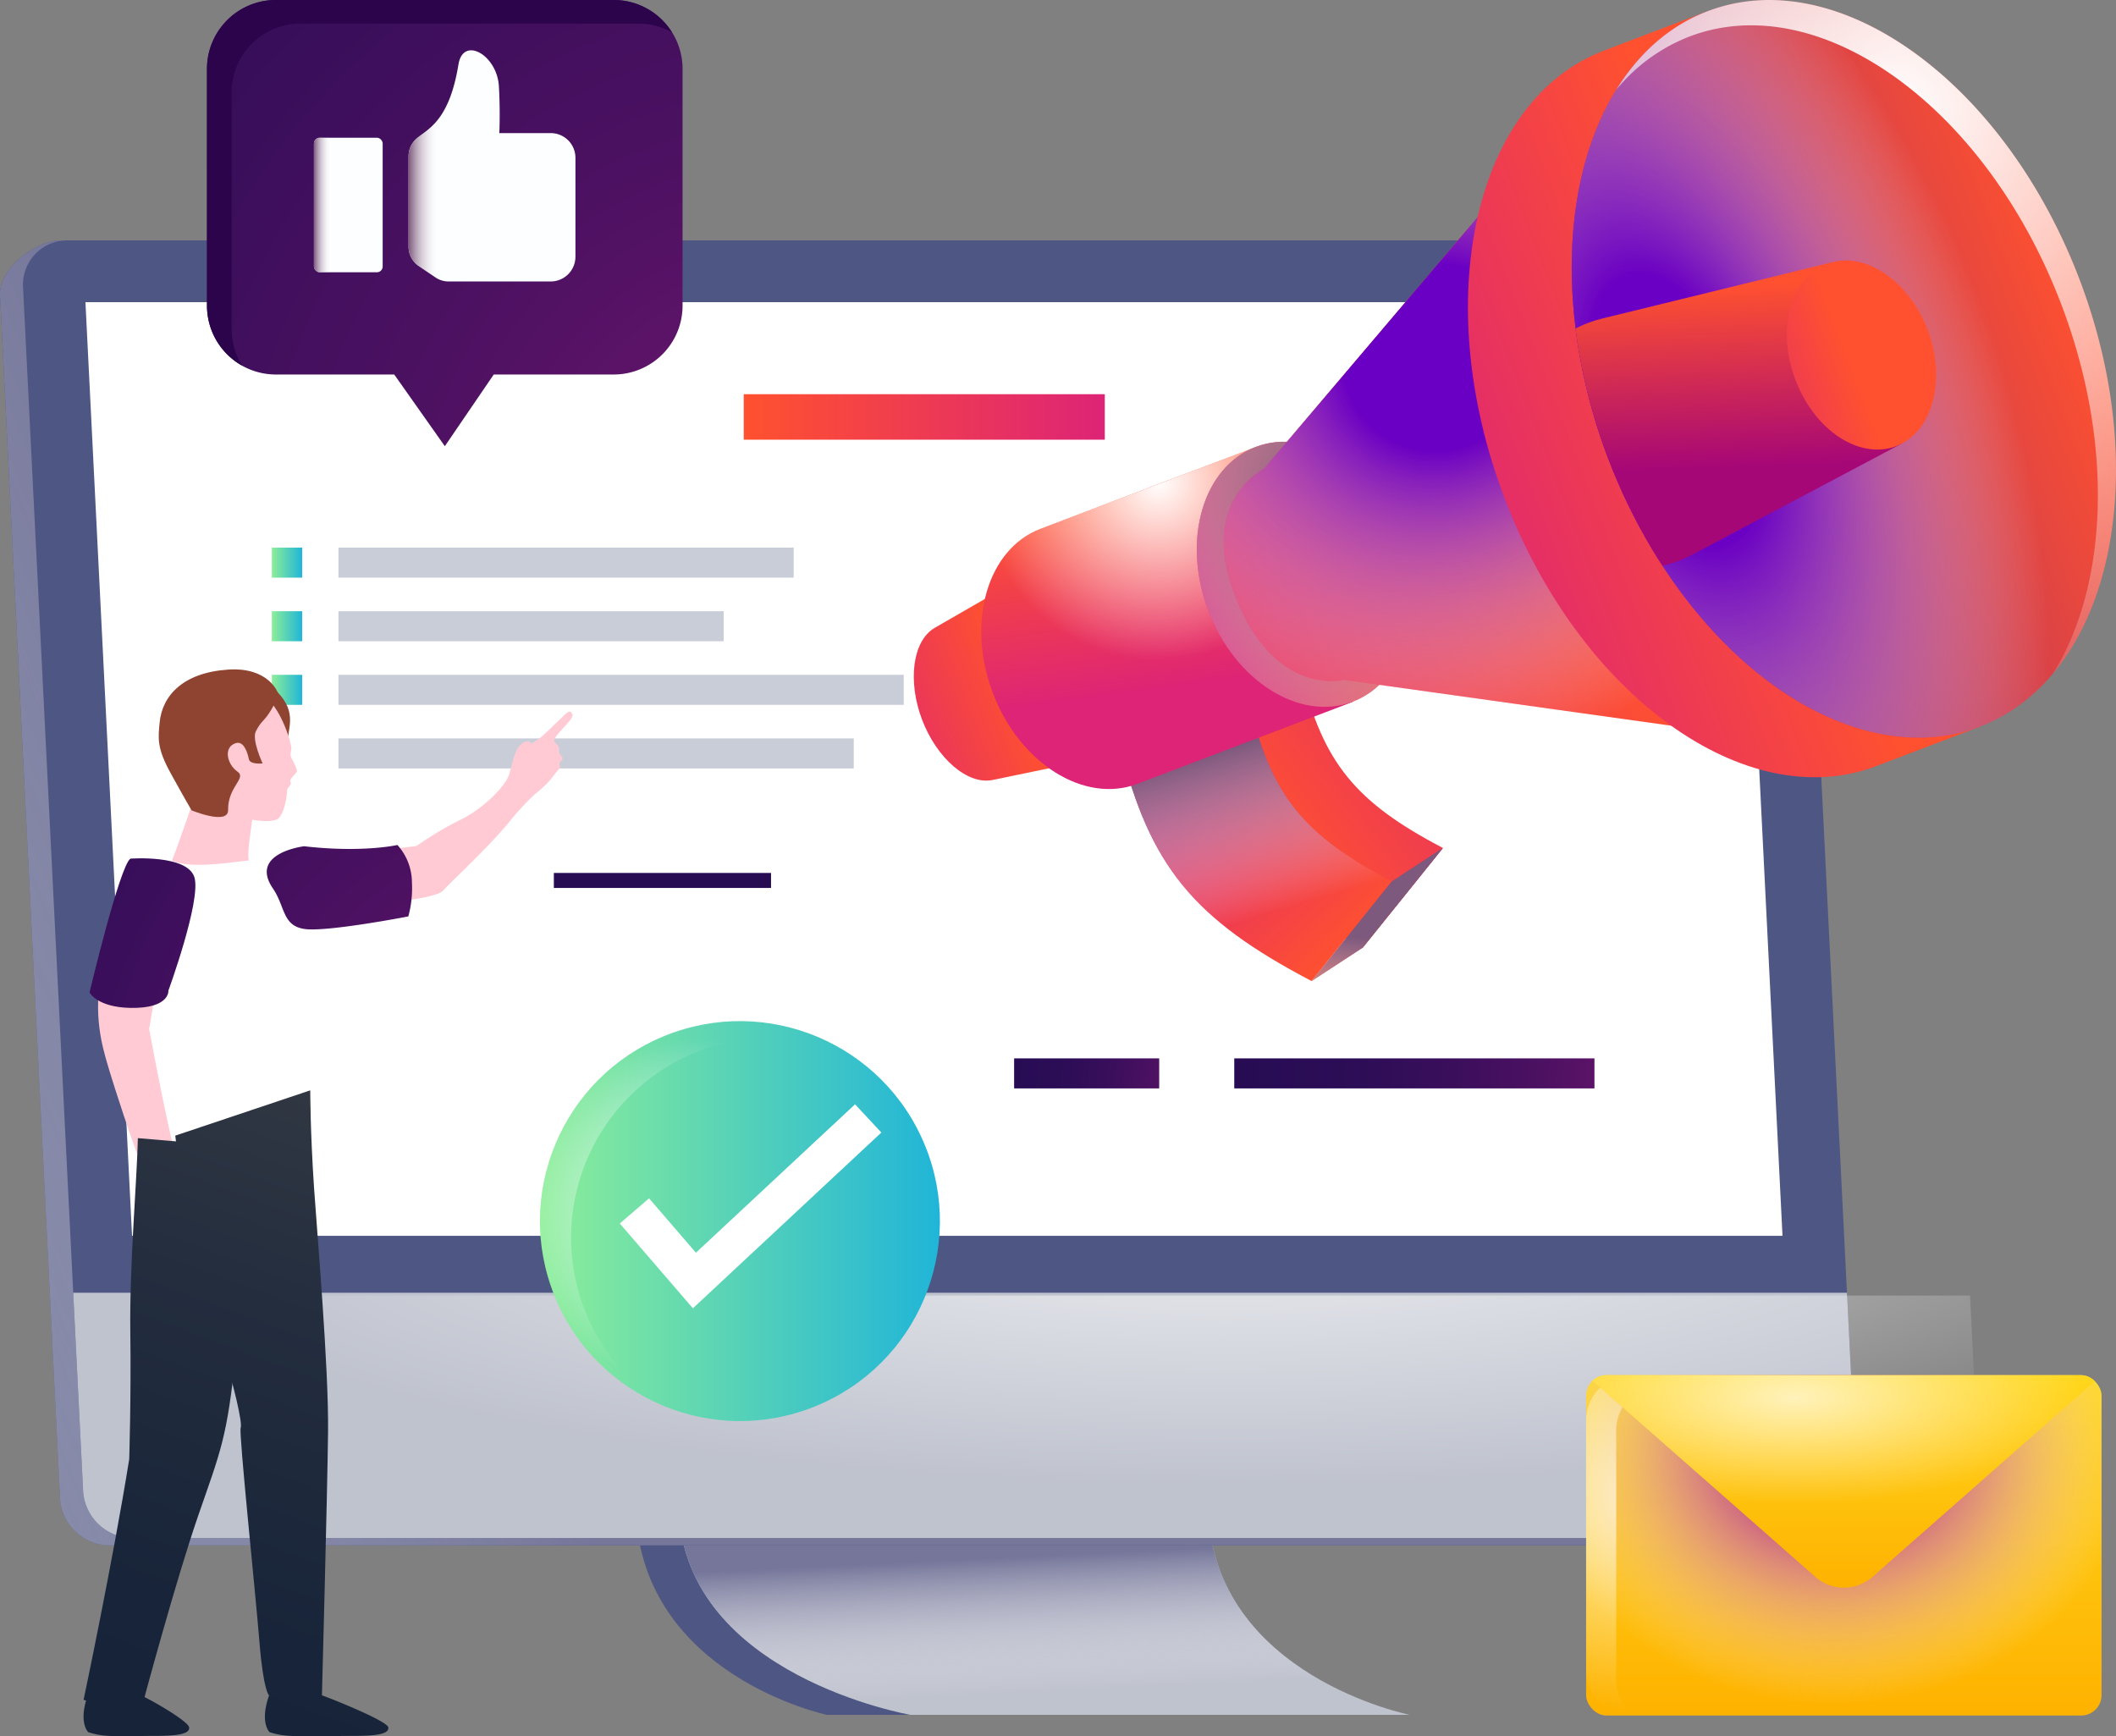 <svg xmlns="http://www.w3.org/2000/svg" xmlns:xlink="http://www.w3.org/1999/xlink" viewBox="0 0 501.75 411.73"><rect x="0" y="0" width="501.75" height="411.73" fill="#808080" stroke="none"/><defs><linearGradient id="b39b05c0-047a-4e63-a7e0-6c1dc395f4ae" x1="-13178.91" y1="368.92" x2="-13180.49" y2="402.09" gradientTransform="matrix(-1, 0, 0, 1, -12931.89, 0)" gradientUnits="userSpaceOnUse"><stop offset="0" stop-color="#75769a"></stop><stop offset="0.97" stop-color="#fff" stop-opacity="0"></stop></linearGradient><linearGradient id="a0a1ac6a-099e-41a1-82d6-82531bc179b1" x1="-13030.71" y1="260.41" x2="-12752.88" y2="372.96" xlink:href="#b39b05c0-047a-4e63-a7e0-6c1dc395f4ae"></linearGradient><radialGradient id="b7534813-2570-407e-a5a6-f85803854058" cx="-12925.33" cy="287.57" r="265.09" gradientTransform="matrix(-1, 0, 0.02, 0.24, -12643.16, 219.43)" gradientUnits="userSpaceOnUse"><stop offset="0" stop-color="#fff"></stop><stop offset="1" stop-color="#fff" stop-opacity="0"></stop></radialGradient><linearGradient id="e56b244f-cfc0-4a16-9d40-cdfc79217f3b" x1="-11686.3" y1="2358.98" x2="-11642.37" y2="2358.98" gradientTransform="matrix(-0.93, 0.36, 0.36, 0.93, -11501.64, 2108.32)" gradientUnits="userSpaceOnUse"><stop offset="0" stop-color="#ff512f"></stop><stop offset="1" stop-color="#dd2476"></stop></linearGradient><radialGradient id="b549f497-d45b-4a74-ab08-597d57eaafd3" cx="-11664.33" cy="2358.98" r="23.35" gradientTransform="matrix(-0.93, 0.36, 0.65, 1.71, -12199.32, 275.68)" gradientUnits="userSpaceOnUse"><stop offset="0.23" stop-color="#6a00c3"></stop><stop offset="1" stop-color="#fff" stop-opacity="0"></stop></radialGradient><linearGradient id="b403bc2b-43d0-4fff-bcc2-da74ffad4186" x1="-11707.92" y1="2358.98" x2="-11669.43" y2="2358.98" xlink:href="#e56b244f-cfc0-4a16-9d40-cdfc79217f3b"></linearGradient><linearGradient id="e9664a19-fe8e-419f-8769-ae9e712fea5d" x1="-13231.31" y1="197.58" x2="-13286.2" y2="154.78" gradientTransform="matrix(-1, 0, 0, 1, -12931.89, 0)" xlink:href="#e56b244f-cfc0-4a16-9d40-cdfc79217f3b"></linearGradient><linearGradient id="fa87ac7c-c855-4274-80a3-33851902ff7d" x1="-13253.74" y1="223.69" x2="-13214.47" y2="182.9" gradientTransform="matrix(-1, 0, 0, 1, -12931.89, 0)" xlink:href="#e56b244f-cfc0-4a16-9d40-cdfc79217f3b"></linearGradient><linearGradient id="a38606a8-0538-430e-8cf3-0727cdc54085" x1="-13236.37" y1="215.6" x2="-13224.79" y2="176.82" gradientTransform="matrix(-1, 0, 0, 1, -12931.89, 0)" gradientUnits="userSpaceOnUse"><stop offset="0" stop-color="#fff" stop-opacity="0"></stop><stop offset="1" stop-color="#7d597d"></stop></linearGradient><linearGradient id="eba50908-e1a1-4e0d-8018-a70f030a805e" x1="-11705.71" y1="2446.22" x2="-11747.92" y2="2434.85" xlink:href="#e56b244f-cfc0-4a16-9d40-cdfc79217f3b"></linearGradient><linearGradient id="aa707ee7-bdb1-4a9a-9914-f9d6bf2bfd82" x1="-13254.86" y1="252.46" x2="-13257.88" y2="222.75" xlink:href="#a38606a8-0538-430e-8cf3-0727cdc54085"></linearGradient><linearGradient id="e8b42bd2-6a85-4fa5-8db0-4852911c873e" x1="-13203.1" y1="118.65" x2="-13209.14" y2="163.22" gradientTransform="matrix(-1, 0, 0, 1, -12931.89, 0)" xlink:href="#e56b244f-cfc0-4a16-9d40-cdfc79217f3b"></linearGradient><radialGradient id="a5495504-01bc-4bd1-9237-6c7501daed88" cx="-13206.52" cy="114.26" r="42.34" gradientTransform="matrix(-1, 0, 0, 1, -12931.89, 0)" xlink:href="#b7534813-2570-407e-a5a6-f85803854058"></radialGradient><linearGradient id="a1c26e39-51dc-4ebf-93e7-bf21ad1b9f67" x1="-11763.7" y1="2358.99" x2="-11714.99" y2="2358.99" gradientTransform="matrix(-1, 0, 0, 1, -11430.56, -2222.51)" xlink:href="#e56b244f-cfc0-4a16-9d40-cdfc79217f3b"></linearGradient><radialGradient id="e522cb30-5510-4850-b5f2-952e0ca1ab46" cx="-11736.56" cy="2371.84" r="55.76" gradientTransform="matrix(-1, 0.06, 0.08, 1.44, -11609.16, -2590.62)" gradientUnits="userSpaceOnUse"><stop offset="0" stop-color="#7d597d"></stop><stop offset="1" stop-color="#fff" stop-opacity="0"></stop></radialGradient><linearGradient id="e9e82e3c-2559-45ec-b83e-da1ac13bada2" x1="-11834.03" y1="2358.99" x2="-11689.51" y2="2358.99" xlink:href="#e56b244f-cfc0-4a16-9d40-cdfc79217f3b"></linearGradient><radialGradient id="aafba326-02b7-444e-8449-6c1a7ac3f12b" cx="-11817.92" cy="2393.56" r="99.32" gradientTransform="matrix(-0.93, 0.36, 0.34, 0.89, -11463.29, 2209.04)" xlink:href="#b549f497-d45b-4a74-ab08-597d57eaafd3"></radialGradient><linearGradient id="e4483259-999f-4a43-bbec-09aa7f248add" x1="-11876.23" y1="2358.99" x2="-11790.14" y2="2358.99" xlink:href="#e56b244f-cfc0-4a16-9d40-cdfc79217f3b"></linearGradient><linearGradient id="be4121f4-e6ed-41d5-9e0a-607132e16527" x1="-11936" y1="2358.99" x2="-11816.46" y2="2358.99" gradientTransform="matrix(-1, 0, 0, 1, -11439.53, -2271.12)" gradientUnits="userSpaceOnUse"><stop offset="0" stop-color="#ff512f"></stop><stop offset="1" stop-color="#902476"></stop></linearGradient><radialGradient id="a110b2b3-8b6a-45da-8fe4-ce274da4bde6" cx="-11836.11" cy="2361.05" r="76.84" gradientTransform="matrix(-1, 0, 0, 1.9, -11439.62, -4403.57)" xlink:href="#b549f497-d45b-4a74-ab08-597d57eaafd3"></radialGradient><radialGradient id="e4e2268a-4f9c-4df1-9ccc-adf11cd2295a" cx="-13381.22" cy="26.05" r="164.8" gradientTransform="matrix(-1, 0, 0, 1, -12931.89, 0)" xlink:href="#b7534813-2570-407e-a5a6-f85803854058"></radialGradient><clipPath id="eb4cd3d2-8b30-4e0e-b700-d16a842c81cf"><ellipse cx="437.21" cy="87.47" rx="59.77" ry="90.76" transform="translate(-2.52 161.26) rotate(-20.84)" style="fill:none"></ellipse></clipPath><linearGradient id="bc6ec442-12b6-488b-8fef-5fdbf5bf4554" x1="-13335.36" y1="67.58" x2="-13336.87" y2="110.88" gradientTransform="matrix(-1, 0, 0, 1, -12931.89, 0)" gradientUnits="userSpaceOnUse"><stop offset="0" stop-color="#ff512f"></stop><stop offset="1" stop-color="#a60776"></stop></linearGradient><linearGradient id="a13fd0e7-0635-4b8e-b813-e28a478d0ff1" x1="-11898.09" y1="2357.42" x2="-11864.58" y2="2357.42" xlink:href="#e56b244f-cfc0-4a16-9d40-cdfc79217f3b"></linearGradient><radialGradient id="b4cf7168-b39d-4e60-8d97-c41646d39de1" cx="-11888.98" cy="2345.31" r="34.35" gradientTransform="matrix(-0.93, 0.36, 0.36, 0.93, -11501.64, 2108.32)" gradientUnits="userSpaceOnUse"><stop offset="0.02" stop-color="#fff000"></stop><stop offset="1" stop-color="#fff" stop-opacity="0"></stop></radialGradient><linearGradient id="e48c63cf-94ea-4950-96c8-da18810ec1d2" x1="64.46" y1="133.41" x2="71.65" y2="133.41" gradientUnits="userSpaceOnUse"><stop offset="0" stop-color="#8cee98"></stop><stop offset="1" stop-color="#20b5d8"></stop></linearGradient><linearGradient id="a1167fc6-6ccc-4de2-bdff-0237bafd3415" x1="64.46" y1="148.49" x2="71.65" y2="148.49" xlink:href="#e48c63cf-94ea-4950-96c8-da18810ec1d2"></linearGradient><linearGradient id="bca13bcf-e93a-44bf-a346-fcad2074b9aa" x1="64.46" y1="163.57" x2="71.65" y2="163.57" xlink:href="#e48c63cf-94ea-4950-96c8-da18810ec1d2"></linearGradient><radialGradient id="a7ff278e-0097-48b6-9984-2ca822cdecfa" cx="208.36" cy="214.86" fx="336.055" fy="257.715" r="134.69" gradientUnits="userSpaceOnUse"><stop offset="0" stop-color="#70166f"></stop><stop offset="0.05" stop-color="#6a156d"></stop><stop offset="0.29" stop-color="#4d1162"></stop><stop offset="0.53" stop-color="#380e5a"></stop><stop offset="0.76" stop-color="#2b0d56"></stop><stop offset="0.98" stop-color="#270c54"></stop></radialGradient><linearGradient id="a28903be-963b-4e39-9cd2-5d6907010736" x1="176.36" y1="98.87" x2="261.97" y2="98.87" gradientTransform="matrix(1, 0, 0, 1, 0, 0)" xlink:href="#e56b244f-cfc0-4a16-9d40-cdfc79217f3b"></linearGradient><radialGradient id="ba102803-10db-45c7-97d1-87eb5518c541" cx="287.22" cy="257.96" fx="287.217" fy="257.964" r="47.51" xlink:href="#a7ff278e-0097-48b6-9984-2ca822cdecfa"></radialGradient><radialGradient id="a4af0e50-9c43-4927-8ed3-9d7f2b87671d" cx="395.46" cy="256.49" fx="395.462" fy="256.495" r="101.88" xlink:href="#a7ff278e-0097-48b6-9984-2ca822cdecfa"></radialGradient><radialGradient id="e44cdd91-4083-4729-b254-abfd62ff19d7" cx="129.26" cy="264.82" fx="129.258" fy="264.821" r="216.35" xlink:href="#a7ff278e-0097-48b6-9984-2ca822cdecfa"></radialGradient><linearGradient id="b8b033e0-ac41-4476-a8d0-549ef6193467" x1="36.96" y1="230.49" x2="-38.47" y2="433.26" gradientUnits="userSpaceOnUse"><stop offset="0" stop-color="#8e4430"></stop><stop offset="0.06" stop-color="#8c402b"></stop><stop offset="0.36" stop-color="#872f18"></stop><stop offset="0.67" stop-color="#83250d"></stop><stop offset="1" stop-color="#822209"></stop></linearGradient><linearGradient id="eae09ec1-aad6-40d4-8c98-a310e484fe5a" x1="30.5" y1="228.09" x2="-44.93" y2="430.86" xlink:href="#b8b033e0-ac41-4476-a8d0-549ef6193467"></linearGradient><linearGradient id="ed0910eb-3378-4671-bb29-9103b9ad104f" x1="130.31" y1="265.21" x2="54.88" y2="467.99" gradientUnits="userSpaceOnUse"><stop offset="0" stop-color="#343a44"></stop><stop offset="0.3" stop-color="#232d3e"></stop><stop offset="0.64" stop-color="#182439"></stop><stop offset="1" stop-color="#142138"></stop></linearGradient><linearGradient id="b733857e-47f2-4211-8ea5-f38a0ad90d39" x1="90.68" y1="250.47" x2="15.25" y2="453.25" xlink:href="#ed0910eb-3378-4671-bb29-9103b9ad104f"></linearGradient><linearGradient id="aa0e96a7-501c-43c9-9c74-aec5910f5c3a" x1="68.46" y1="242.2" x2="-6.97" y2="444.98" xlink:href="#ed0910eb-3378-4671-bb29-9103b9ad104f"></linearGradient><linearGradient id="a8ea8321-5bbd-43fc-a829-f78bf4d75d9f" x1="90.64" y1="250.46" x2="15.21" y2="453.23" xlink:href="#ed0910eb-3378-4671-bb29-9103b9ad104f"></linearGradient><clipPath id="f449e210-6091-49af-b3dd-02763d4cdb3e"><rect x="376.1" y="326.08" width="122.22" height="80.7" rx="4.83" style="fill:none"></rect></clipPath><linearGradient id="a21c9edb-f824-49ab-a555-257127ff0175" x1="437.21" y1="326.08" x2="437.21" y2="406.78" gradientUnits="userSpaceOnUse"><stop offset="0" stop-color="#ffd71d"></stop><stop offset="1" stop-color="#feb200"></stop></linearGradient><radialGradient id="bd8cf0c9-aeb5-490b-b712-bc32d4498e7d" cx="434.71" cy="343.99" r="71.41" gradientTransform="translate(0 50.98) scale(1 0.85)" gradientUnits="userSpaceOnUse"><stop offset="0.2" stop-color="#ae1886"></stop><stop offset="1" stop-color="#fff" stop-opacity="0"></stop></radialGradient><radialGradient id="b6156dd0-3279-45b4-9be1-852b4a806f24" cx="389.01" cy="355.02" r="50.59" gradientTransform="matrix(1, 0, 0, 1, 0, 0)" xlink:href="#b7534813-2570-407e-a5a6-f85803854058"></radialGradient><linearGradient id="a4b6a1c2-c28d-4bc1-96dd-8c3cf1694a94" x1="437.21" y1="326.08" x2="437.21" y2="376.45" xlink:href="#a21c9edb-f824-49ab-a555-257127ff0175"></linearGradient><radialGradient id="be9b797b-69a3-43f4-b42b-d7766e203017" cx="425.75" cy="332.98" r="68.21" gradientTransform="translate(0 208.16) scale(1 0.37)" xlink:href="#b7534813-2570-407e-a5a6-f85803854058"></radialGradient><radialGradient id="b9806f76-3f7f-41a9-acba-3d69fb9b9aca" cx="188.77" cy="126.7" fx="188.768" fy="126.699" r="319.75" xlink:href="#a7ff278e-0097-48b6-9984-2ca822cdecfa"></radialGradient><linearGradient id="ac765528-6f85-4ba4-82eb-63691a9fd55e" x1="74.44" y1="48.6" x2="90.74" y2="48.6" gradientUnits="userSpaceOnUse"><stop offset="0" stop-color="#7d597d"></stop><stop offset="0.25" stop-color="#fff" stop-opacity="0"></stop></linearGradient><linearGradient id="bdec9a19-78ec-441a-9388-ffa665688427" x1="96.88" y1="39.33" x2="136.48" y2="39.33" gradientUnits="userSpaceOnUse"><stop offset="0" stop-color="#7d597d"></stop><stop offset="0.18" stop-color="#fff" stop-opacity="0"></stop></linearGradient><linearGradient id="f562abf0-4f47-45a4-8159-b3d9113e6ddf" x1="128.06" y1="289.53" x2="222.89" y2="289.53" gradientTransform="translate(122.37 -44.83) rotate(22.19)" xlink:href="#e48c63cf-94ea-4950-96c8-da18810ec1d2"></linearGradient><radialGradient id="aadc6e1c-e5bb-4b02-92bd-3764db9b0c33" cx="164.61" cy="287.69" r="41.31" gradientTransform="matrix(1, 0, 0, 1, 0, 0)" xlink:href="#b7534813-2570-407e-a5a6-f85803854058"></radialGradient></defs><g style="isolation:isolate"><g id="a95b4449-3d21-403c-8194-d26d02a5a60a" data-name="Layer 2"><g id="b27d6224-2b89-43a6-bca8-78d282ea23e7" data-name="Layer 1"><path d="M150.75,358.2H252.26c1.58,39.21,47.83,48.42,47.83,48.42h-104S152.32,397.41,150.75,358.2Z" style="fill:#4e5683"></path><path d="M161,358.2H286.46c1.57,39.21,47.83,48.42,47.83,48.42H215.88S162.61,397.41,161,358.2Z" style="fill:#bfc3ce"></path><path d="M161,358.2H286.46c1.57,39.21,47.83,48.42,47.83,48.42H215.88S162.61,397.41,161,358.2Z" style="mix-blend-mode:multiply;fill:url(#b39b05c0-047a-4e63-a7e0-6c1dc395f4ae)"></path><path d="M26,366.43H421.76c6.16,0,18.37-5,18.06-11.15L418,68.18A11.85,11.85,0,0,0,406.29,57H14.49C8.33,57-.3,63.76,0,69.91L14.24,355.28A11.85,11.85,0,0,0,26,366.43Z" style="fill:#4e5683"></path><path d="M26,366.43H421.76c6.16,0,18.37-5,18.06-11.15L418,68.18A11.85,11.85,0,0,0,406.29,57H14.49C8.33,57-.3,63.76,0,69.91L14.24,355.28A11.85,11.85,0,0,0,26,366.43Z" style="mix-blend-mode:multiply;fill:url(#a0a1ac6a-099e-41a1-82d6-82531bc179b1)"></path><path d="M31.41,364.69h398.3a10.5,10.5,0,0,0,10.59-11.15L426.07,68.18A11.85,11.85,0,0,0,414.36,57H16.06A10.5,10.5,0,0,0,5.47,68.18L19.71,353.54A11.84,11.84,0,0,0,31.41,364.69Z" style="fill:#4e5683"></path><path d="M31.41,364.69h398.3a10.5,10.5,0,0,0,10.59-11.15l-2.34-47H17.36l2.35,47A11.84,11.84,0,0,0,31.41,364.69Z" style="fill:#bfc3ce"></path><path d="M60.59,365.34H458.9a10.51,10.51,0,0,0,10.59-11.14l-2.35-47H46.54l2.35,47A11.85,11.85,0,0,0,60.59,365.34Z" style="mix-blend-mode:overlay;opacity:0.7;fill:url(#b7534813-2570-407e-a5a6-f85803854058)"></path><polygon points="422.67 293.04 411.62 71.65 20.26 71.65 31.31 293.04 422.67 293.04" style="fill:#fff"></polygon><path d="M221.68,148.85,250.93,132l17.55,46.08-33.06,6.86c-6,1.26-13.31-5.18-16.77-14.27S216.33,151.93,221.68,148.85Z" style="fill:url(#e56b244f-cfc0-4a16-9d40-cdfc79217f3b)"></path><path d="M221.68,148.85,250.93,132l17.55,46.08-33.06,6.86c-6,1.26-13.31-5.18-16.77-14.27S216.33,151.93,221.68,148.85Z" style="mix-blend-mode:multiply;fill:url(#b549f497-d45b-4a74-ab08-597d57eaafd3)"></path><path d="M243.94,161c4.31,11.33,14.82,19.06,24.54,17,11.13-2.31,16.95-16.22,11.43-30.73s-19.12-21-29-15.35C242.33,137,239.62,149.71,243.94,161Z" style="fill:url(#b403bc2b-43d0-4fff-bcc2-da74ffad4186)"></path><path d="M342.15,201.07l-19,23.62c-28.09-14.69-38.4-27.34-45.45-55.79l30.91-9C313.81,180.89,321.41,190.22,342.15,201.07Z" style="fill:url(#e9664a19-fe8e-419f-8769-ae9e712fea5d)"></path><path d="M330,209l-19,23.62c-28.09-14.69-38.39-27.34-45.44-55.79l30.9-9C301.69,188.82,309.29,198.15,330,209Z" style="fill:url(#fa87ac7c-c855-4274-80a3-33851902ff7d)"></path><path d="M330,209l-19,23.62c-28.09-14.69-38.39-27.34-45.44-55.79l30.9-9C301.69,188.82,309.29,198.15,330,209Z" style="mix-blend-mode:multiply;fill:url(#a38606a8-0538-430e-8cf3-0727cdc54085)"></path><polygon points="342.15 201.07 330.02 209 311.02 232.62 323.15 224.69 342.15 201.07" style="fill:url(#eba50908-e1a1-4e0d-8018-a70f030a805e)"></polygon><polygon points="342.15 201.07 330.02 209 311.02 232.62 323.15 224.69 342.15 201.07" style="mix-blend-mode:multiply;fill:url(#aa707ee7-bdb1-4a9a-9914-f9d6bf2bfd82)"></polygon><path d="M246.68,125.41,297.78,106l23,60.42-51.1,19.45c-12.57,4.78-27.91-4.86-34.26-21.55S234.11,130.2,246.68,125.41Z" style="fill:url(#e8b42bd2-6a85-4fa5-8db0-4852911c873e)"></path><path d="M246.68,125.41,297.78,106l23,60.42-51.1,19.45c-12.57,4.78-27.91-4.86-34.26-21.55S234.11,130.2,246.68,125.41Z" style="mix-blend-mode:overlay;fill:url(#a5495504-01bc-4bd1-9237-6c7501daed88)"></path><ellipse cx="309.28" cy="136.17" rx="24.35" ry="32.32" transform="translate(-28.21 118.94) rotate(-20.84)" style="fill:url(#a1c26e39-51dc-4ebf-93e7-bf21ad1b9f67)"></ellipse><ellipse cx="309.28" cy="136.17" rx="24.35" ry="32.32" transform="translate(-28.21 118.94) rotate(-20.84)" style="mix-blend-mode:multiply;fill:url(#e522cb30-5510-4850-b5f2-952e0ca1ab46)"></ellipse><path d="M299.67,111.21l70-82.45,56.13,147.45-107.14-15s-16.56,4.35-26-20.39C284.29,118.67,299.67,111.21,299.67,111.21Z" style="fill:url(#e9e82e3c-2559-45ec-b83e-da1ac13bada2)"></path><path d="M299.67,111.21l70-82.45,56.13,147.45-107.14-15s-16.56,4.35-26-20.39C284.29,118.67,299.67,111.21,299.67,111.21Z" style="mix-blend-mode:multiply;fill:url(#aafba326-02b7-444e-8449-6c1a7ac3f12b)"></path><path d="M380.33,12l24.59-9.36L469.5,172.29l-24.6,9.37c-30.85,11.74-70.32-16.72-88.15-63.56S349.47,23.75,380.33,12Z" style="fill:url(#e4483259-999f-4a43-bbec-09aa7f248add)"></path><ellipse cx="437.21" cy="87.47" rx="59.77" ry="90.76" transform="translate(-2.52 161.26) rotate(-20.84)" style="fill:url(#be4121f4-e6ed-41d5-9e0a-607132e16527)"></ellipse><ellipse cx="437.21" cy="87.47" rx="59.77" ry="90.76" transform="translate(-2.52 161.26) rotate(-20.84)" style="mix-blend-mode:multiply;fill:url(#a110b2b3-8b6a-45da-8fe4-ce274da4bde6)"></ellipse><path d="M488.79,72.21C471,25.36,431.49-3.09,400.64,8.65a42,42,0,0,0-17.4,12.65c5.35-8.67,12.64-15.21,21.69-18.65C435.78-9.1,475.24,19.36,493.08,66.2c13.89,36.49,10.55,73.36-6.18,93.44C499.8,138.73,501.39,105.32,488.79,72.21Z" style="mix-blend-mode:overlay;fill:url(#e4e2268a-4f9c-4df1-9ccc-adf11cd2295a)"></path><g style="clip-path:url(#eb4cd3d2-8b30-4e0e-b700-d16a842c81cf)"><path d="M379.8,75.56l54.84-13.42,16.38,43L401.14,131.6c-14.82,7.85-33.83.86-40.5-16.66S363.52,79.55,379.8,75.56Z" style="fill:url(#bc6ec442-12b6-488b-8fef-5fdbf5bf4554)"></path><path d="M425.77,90.15c5,13,16.65,19.57,25.25,15,7.79-4.13,10.22-16,6.07-26.95S443.2,60,434.64,62.14C425.19,64.45,420.8,77.09,425.77,90.15Z" style="fill:url(#a13fd0e7-0635-4b8e-b813-e28a478d0ff1)"></path><path d="M425.77,90.15c5,13,16.65,19.57,25.25,15,7.79-4.13,10.22-16,6.07-26.95S443.2,60,434.64,62.14C425.19,64.45,420.8,77.09,425.77,90.15Z" style="mix-blend-mode:overlay;fill:url(#b4cf7168-b39d-4e60-8d97-c41646d39de1)"></path></g><rect x="80.25" y="129.85" width="107.95" height="7.12" style="fill:#c9cdd8"></rect><rect x="64.46" y="129.85" width="7.19" height="7.12" style="fill:url(#e48c63cf-94ea-4950-96c8-da18810ec1d2)"></rect><rect x="64.46" y="144.93" width="7.19" height="7.12" style="fill:url(#a1167fc6-6ccc-4de2-bdff-0237bafd3415)"></rect><rect x="64.46" y="160.01" width="7.19" height="7.12" style="fill:url(#bca13bcf-e93a-44bf-a346-fcad2074b9aa)"></rect><rect x="80.25" y="144.93" width="91.35" height="7.12" style="fill:#c9cdd8"></rect><rect x="80.25" y="160.01" width="134.05" height="7.12" style="fill:#c9cdd8"></rect><rect x="80.25" y="175.09" width="122.19" height="7.12" style="fill:#c9cdd8"></rect><rect x="131.33" y="206.99" width="51.5" height="3.56" style="fill:url(#a7ff278e-0097-48b6-9984-2ca822cdecfa)"></rect><rect x="176.36" y="93.47" width="85.61" height="10.79" style="fill:url(#a28903be-963b-4e39-9cd2-5d6907010736)"></rect><rect x="240.47" y="250.96" width="34.4" height="7.12" style="fill:url(#ba102803-10db-45c7-97d1-87eb5518c541)"></rect><rect x="292.67" y="250.96" width="85.41" height="7.12" style="fill:url(#a4af0e50-9c43-4927-8ed3-9d7f2b87671d)"></rect><path d="M24.28,230c-2.54,10.47.34,19.13,1,21.64S36.46,288.13,40.65,291L43.08,281,40,267.17C37.68,256.63,35.37,244,35.37,244s2.78-17.09,3.86-19.41S24.28,230,24.28,230Z" style="fill:#ffcad4"></path><path d="M30.92,203.6c-2.57,1.82-9.69,31.73-9.69,31.73s1.76,3.51,9.7,3.66c9.4.17,9-4.1,9-4.1s7.79-21.32,6.18-26.82S30.92,203.6,30.92,203.6Z" style="fill:url(#e44cdd91-4083-4729-b254-abfd62ff19d7)"></path><path d="M59,204.05c-.6-2.5,1.11-9.33,1.4-16.05l-14.86,2.74s-4.3,12.5-4.79,13.31C45.42,206.36,57.49,204,59,204.05Z" style="fill:#ffcad4"></path><path d="M51.58,160.12c3.84-.44,9.59-.91,14.3,4.07s2.29,8.62,2.18,12.84-5.18,7.85-5.18,7.85Z" style="fill:url(#b8b033e0-ac41-4476-a8d0-549ef6193467)"></path><path d="M61.7,164.58c4.69,2,7.49,11.91,7.39,12.91s-.46,1.4.16,2.55a15.14,15.14,0,0,1,1.17,2.63c.19.62-1.93,1.94-1.54,2.74s-.89,1.31-.82,2.15-.69,5.7-2.24,6.64-6.63.47-9.92-1-3.06-7.2-3.06-7.2-20.71-14.78-.56-20.26C54.64,165.05,59.68,163.73,61.7,164.58Z" style="fill:#ffcad4"></path><path d="M64.41,168.14c-1.74,3-2.39,2.58-3.75,5.28-1,2,1.61,7.6,1.61,7.6s-3,.33-3.25-1c-.57-2.67-1.61-4.27-3.11-3.81-3,.92-2.12,5,.43,6.78,2.19,1.55-2.35,3.55-2.25,9.08.06,3.69-8.66.08-8.66.08s-1.9-3.24-4.94-8.77c-3.32-6-3-8.34-2.64-12,.59-6.49,5.63-11.92,16.29-12.61,9.55-.63,11.74,5.47,11.74,5.47S66.15,165.09,64.41,168.14Z" style="fill:url(#eae09ec1-aad6-40d4-8c98-a310e484fe5a)"></path><path d="M63.81,402a16.38,16.38,0,0,1,6.06-1.47A18.26,18.26,0,0,1,76.34,402c1.4.44,15.56,6.05,15.74,7.61s-2.81,2-8.07,2-11.76.22-15.09,0a17.66,17.66,0,0,1-5-.89S61.51,408.48,63.81,402Z" style="fill:url(#ed0910eb-3378-4671-bb29-9103b9ad104f)"></path><path d="M20.81,402a16.39,16.39,0,0,1,6.07-1.47A18.2,18.2,0,0,1,33.34,402c1.4.44,11.34,6.05,11.51,7.61s-2.8,2-8.07,2-7.52.22-10.86,0a17.63,17.63,0,0,1-5-.89S18.51,408.48,20.81,402Z" style="fill:url(#b733857e-47f2-4211-8ea5-f38a0ad90d39)"></path><path d="M32.69,269.87c-.18,9.52-2,30-1.79,45.82S30.64,346,30.64,346c-3.93,24.49-10.82,57.05-10.82,57.05s9.17,3,14.28,0c0,0,7.58-28.27,12.86-43.55s6.93-18.44,8.93-38.53,5.62-48.64,5.62-48.64Z" style="fill:url(#aa0e96a7-501c-43c9-9c74-aec5910f5c3a)"></path><path d="M41.56,269.28c.47,5.88,9.16,44.18,11.51,51.7s4.47,16.4,4,17.6,3.47,38.66,4.44,50.64,2.3,12.8,2.3,12.8,6.42,2.35,12.53,0c0,0,1.27-47.2,1.45-62.48s-2.63-47.49-3.33-58c-.9-13.45-.89-23-.89-23Z" style="fill:url(#a8ea8321-5bbd-43fc-a829-f78bf4d75d9f)"></path><path d="M42.2,197.43s2.3,2.63,8.46,2.63c3.7,0,8.64-2.72,8.64-2.72l12.81,3.38s1.64,15.93,2.17,30.2-.16,51.66-.16,51.66-4.24-.58-16.76,3.09c-15.8,4.64-20.44-1.17-26.08-4.52,0,0,.7-23.79,0-31.55s-1.59-21.85-1.77-28.55.71-15.16,1.41-17.45C30.92,203.6,37.09,199,42.2,197.43Z" style="fill:url(#e44cdd91-4083-4729-b254-abfd62ff19d7)"></path><path d="M135.34,168.84c-.47-.4-1.36.54-1.79,1s-1.36,1.23-2.62,2.5c-.71.72-2.65,2.46-2.7,2.5a25.12,25.12,0,0,1-2.23,1.48c-.9-1.38-2.72.21-3.27,1.13s-1,2.46-1.89,5.85-7.12,9-11.7,11.1a82.07,82.07,0,0,0-10.38,6.2s-8.15,1-12.75,1.69l1,12.13s16.1-1,18.1-3.28,10.63-10.06,16-16.68a59.66,59.66,0,0,1,5.83-6.24c3.88-3.07,4.36-4.57,5.26-5.45,1.37-1.32-.19-1.39.85-2.35s-.69-1.12-.5-2.78c.13-1.14-1.6-1.57-1.05-2.49a13.54,13.54,0,0,1,1.52-1.91c1-1.12,1.61-1.79,2.14-2.46C136.05,169.69,135.78,169.23,135.34,168.84Z" style="fill:#ffcad4"></path><path d="M94.24,200.36a13.34,13.34,0,0,1,3.44,8.94,25.21,25.21,0,0,1-.86,8s-18.95,3.67-24.43,3-4.72-5.32-7.68-9.64c-5.75-8.43,7.4-10,7.4-10C86,202.26,94.24,200.36,94.24,200.36Z" style="fill:url(#e44cdd91-4083-4729-b254-abfd62ff19d7)"></path><g style="clip-path:url(#f449e210-6091-49af-b3dd-02763d4cdb3e)"><rect x="376.1" y="326.08" width="122.22" height="80.7" rx="4.83" style="fill:url(#a21c9edb-f824-49ab-a555-257127ff0175)"></rect><rect x="376.1" y="326.08" width="122.22" height="80.7" rx="4.83" style="mix-blend-mode:multiply;fill:url(#bd8cf0c9-aeb5-490b-b712-bc32d4498e7d)"></rect><path d="M383.24,398.45V339.17A10.7,10.7,0,0,1,394,328.46H494.27a10.59,10.59,0,0,0-6.66-2.38H386.81a10.71,10.71,0,0,0-10.71,10.71v59.28a10.72,10.72,0,0,0,10.71,10.71h.48A10.67,10.67,0,0,1,383.24,398.45Z" style="mix-blend-mode:overlay;opacity:0.7;fill:url(#b6156dd0-3279-45b4-9be1-852b4a806f24)"></path><path d="M430.46,373.91,376.1,326.08H498.32L444,373.91A10.24,10.24,0,0,1,430.46,373.91Z" style="fill:url(#a4b6a1c2-c28d-4bc1-96dd-8c3cf1694a94)"></path><path d="M430.46,373.91,376.1,326.08H498.32L444,373.91A10.24,10.24,0,0,1,430.46,373.91Z" style="mix-blend-mode:overlay;opacity:0.7;fill:url(#be9b797b-69a3-43f4-b42b-d7766e203017)"></path></g><path d="M145.51,0H65.41A16.33,16.33,0,0,0,49.08,16.33V72.48A16.33,16.33,0,0,0,65.41,88.8H93.48l12,17,11.6-17h28.45a16.32,16.32,0,0,0,16.32-16.32V16.33A16.33,16.33,0,0,0,145.51,0Z" style="fill:url(#b9806f76-3f7f-41a9-acba-3d69fb9b9aca)"></path><path d="M54.93,78.07V21.92A16.33,16.33,0,0,1,71.26,5.59h80.1a16.21,16.21,0,0,1,8,2.1A16.29,16.29,0,0,0,145.51,0H65.41A16.33,16.33,0,0,0,49.08,16.33V72.48a16.31,16.31,0,0,0,8.35,14.23A16.23,16.23,0,0,1,54.93,78.07Z" style="fill:#2c044c"></path><rect x="74.44" y="32.66" width="16.3" height="31.9" rx="1.36" style="fill:#fcfeff"></rect><rect x="74.44" y="32.66" width="16.3" height="31.9" rx="1.36" style="mix-blend-mode:multiply;fill:url(#ac765528-6f85-4ba4-82eb-63691a9fd55e)"></rect><path d="M96.88,37A5.58,5.58,0,0,1,99,32.66c2.8-2.24,7.59-4.36,9.71-17.38,1.11-6.83,9.16-2.25,9.59,5.17.35,6.05.1,11.11.1,11.11h12.19a5.86,5.86,0,0,1,5.86,5.85V60.88a5.87,5.87,0,0,1-5.86,5.86H106.3a5.51,5.51,0,0,1-3.1-1l-3.92-2.67a5.52,5.52,0,0,1-2.4-4.55Z" style="fill:#fcfeff"></path><path d="M96.88,37A5.58,5.58,0,0,1,99,32.66c2.8-2.24,7.59-4.36,9.71-17.38,1.11-6.83,9.16-2.25,9.59,5.17.35,6.05.1,11.11.1,11.11h12.19a5.86,5.86,0,0,1,5.86,5.85V60.88a5.87,5.87,0,0,1-5.86,5.86H106.3a5.51,5.51,0,0,1-3.1-1l-3.92-2.67a5.52,5.52,0,0,1-2.4-4.55Z" style="mix-blend-mode:multiply;fill:url(#bdec9a19-78ec-441a-9388-ffa665688427)"></path><circle cx="175.47" cy="289.53" r="47.41" transform="translate(-96.37 87.73) rotate(-22.19)" style="fill:url(#f562abf0-4f47-45a4-8159-b3d9113e6ddf)"></circle><path d="M135.42,293.45a47.42,47.42,0,0,1,65.73-43.74,47.4,47.4,0,1,0-44,83.56A47.34,47.34,0,0,1,135.42,293.45Z" style="fill:url(#aadc6e1c-e5bb-4b02-92bd-3764db9b0c33)"></path><polygon points="164.3 310.22 146.97 290.11 153.9 284.14 165.02 297.04 202.75 261.85 208.99 268.54 164.3 310.22" style="fill:#fff"></polygon></g></g></g></svg>